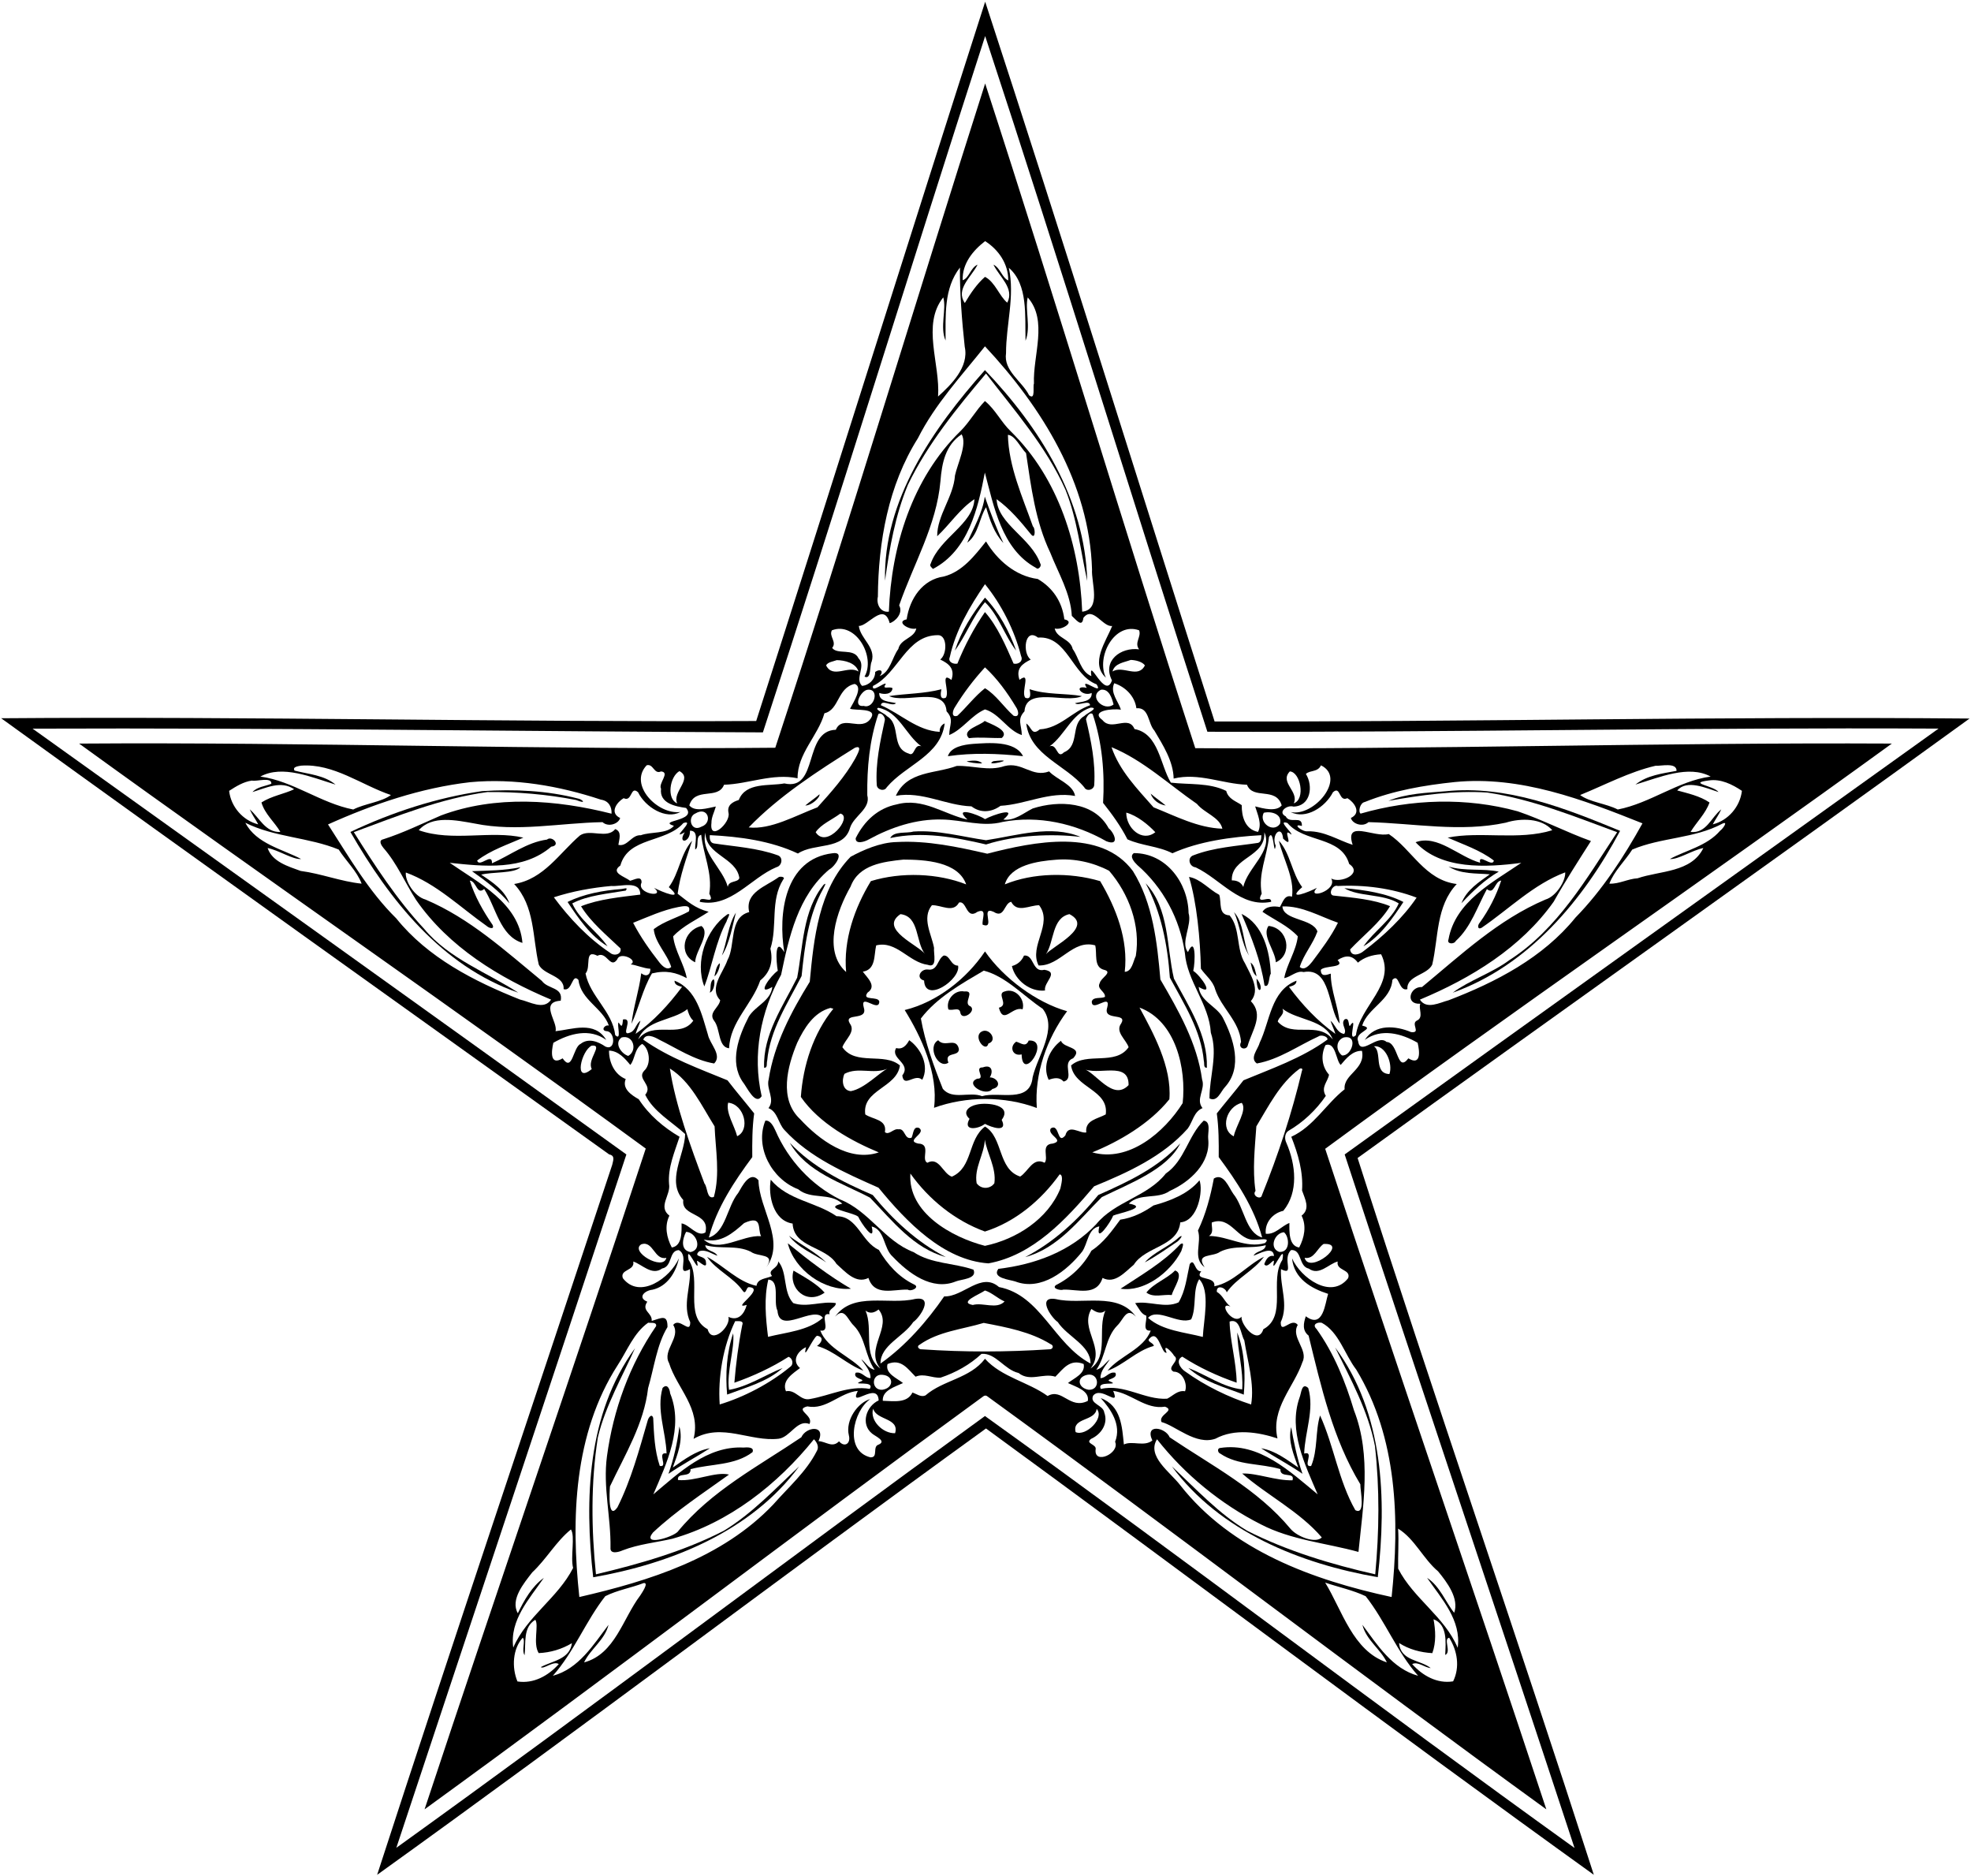 <?xml version="1.0" encoding="UTF-8"?>
<!DOCTYPE svg  PUBLIC '-//W3C//DTD SVG 1.1//EN'  'http://www.w3.org/Graphics/SVG/1.1/DTD/svg11.dtd'>
<svg width="1327pt" height="1263pt" version="1.1" viewBox="0 0 1327 1263" xmlns="http://www.w3.org/2000/svg">
<path d="m663.28 1.15c52.72 161.15 102.94 322.95 154.46 484.48 169.23 0.39 339.95-3.5 508.29-1.97-136.95 99.22-274.97 196.78-412.01 295.82 51.6 161.19 107.09 321.31 159.04 482.49-137.42-98.78-272.58-200.62-409.23-300.44-137.09 99.13-272.32 201.7-409.92 300.45 51.88-159.63 105.54-318.59 158.27-477.91 0.45-2.53 2.33-6.17-2.05-7.01-136.53-97.84-273.23-195.19-409.34-293.59 169.09-1.33 339.62 2.69 508.33 1.86 51.72-161.3 102.42-322.86 154.16-484.18m-0.01 23.12c-50.47 156.08-98.63 312.83-149.64 468.71-163.78-0.64-328.43-3.16-491.68-2.51 133.26 95.5 266.74 190.75 399.77 286.62-51.38 155.63-103.33 311.11-154.89 466.71 132.99-95.61 263.7-194.45 396.31-290.64 133.05 95.45 263.78 195.1 396.93 290.74-51.23-155.73-103.66-311.07-154.75-466.82 133.07-95.83 266.54-191.08 399.83-286.64-163.96-0.87-328.34 2.61-492.26 2.12-50.42-155.92-98.39-312.63-149.62-468.29z"/>
<path d="m663.27 56.19c48.36 148.51 93.15 298.54 141.46 447.43 155.99 0.93 314.66-3.91 468.99-3.11-126.57 91.83-255.5 180.21-381.52 272.77 48.8 148.47 99.89 296.44 148.89 444.63-126.33-91.55-250.36-186.55-376.65-278.23-0.85-0.47-1.7-0.36-2.55 0.32-125.99 91.78-250.01 186.49-376.04 277.9 49.08-148.28 100.16-296.21 148.91-444.78-126.22-92.33-254.89-180.89-381.48-272.6 154.15-1.11 313.64 4.33 468.69 2.8 48.85-148.54 93.84-298.43 141.3-447.13m-0.03 106.12c-8.25 6.38-15.52 15.23-15.11 26.32 4.35-1.38 5.26-8.42 10.03-10.5-4.06 8.24-15.09 16.51-8.57 25.83 3.78-6.42 7.94-12.64 13.57-17.61 6.79 3.43 9.82 13.29 15.01 17.39 4.99-9.74-5.36-17.37-9.31-25.61 4.68 2.26 5.66 8.71 9.95 10.66 0.14-11.08-6.49-20.71-15.57-26.48m-16.94 17.77c-10.98 14.09-9.61 32.38-9.69 49.13-3.98-8.86 0.78-21.39-1.55-29.04-14.72 18.47-1.9 44.97-3.51 66.74 8.59-7.75 21-19.72 17.97-33.46-1.93-17.41-3.45-38.08-3.22-53.37m32.91 0.2c4.16 19.15-1.9 38.25-1.89 57.45-1.78 11.91 10.66 18.72 15.54 28.34 4.5 3.67 2.35-6.15 3.26-7.85-0.8-18.91 9.6-42.41-4.19-58.01-1.98 7.86 2.23 20.15-1.48 29.15-0.45-16.46 1.81-37.91-11.24-49.08m-16.07 52.84c-15.88 19.97-33.57 38.88-45.15 61.87-19.95 31.63-26.67 69.78-26.95 106.64-1.18 5.06 1.74 10.83 7.39 10.1 1.63-44.05 15.78-89.86 47.99-121.31 6.31-6.21 10.52-14.15 16.7-20.47 7.02 5.68 10.93 14.25 17.46 20.47 32.15 31.5 46.37 77.27 48.02 121.33 13.06-1.48 6.03-19.46 6.62-28.48-1.74-57.79-33.72-109.1-72.08-150.15m-15.7 59.23c-10.93 7.22-13.31 19.35-14.27 31.5-2.62 29.82-18.18 55.84-27.8 83.64 3.02 5.39-2.96 11.12-6.38 11.97-3.9-14.63-14.53 2.12-20.78 1.87 1.05 8.68 11.7 14.37 8.63 24.05-1.44 2.46-0.05 12.44-4.79 10.05 7.67-13.18-5.86-37.34-21.97-31.15-2.21 4.04 3.58 7.77 0.19 11.84 3.43 4.82 14.44-0.08 17.74 7 5.33 5.46-2.79 13.51 2.37 18.56 4.74-0.39 8.93-4.39 8.85-9.38 3.21-2.37 6.2-0.74 2.99 2.81 7.26-2.89 8.32-12.42 12.59-18.25 1.44-6.92 10.74-7.17 12.1-13.82-4.65 1.44-14.24-4.55-6.49-6.14 2.02-13.99 10.76-26.86 25.01-28.83 12.64-3.31 20.87-14.19 28.41-23.61 7.6 12.63 19.8 23.31 34.84 25.27 9.71 5.66 16.41 14.93 17.9 27.17 7.75 1.59-1.85 7.58-6.49 6.14 1.36 6.65 10.65 6.9 12.1 13.82 4.26 5.83 5.33 15.36 12.59 18.25-2.15-13.9 9.36 16.45 13.85 2.86-6.76-13.14 5.99-22.5 18.28-20.88-3.44-4.48 1.66-8.43 0.01-12.81-16.58-5.94-29.17 17.99-22.36 31.91-10.77-9.82 0.02-24.31 4.23-34.85-6.31 1.03-13.08-13.87-19.4-5.39-0.82 6.83-4.84 1.24-7.78-1.38-0.8-15.14-9.06-28.73-14.53-42.6-9.99-20.93-12.89-44.32-16.28-66.96-3.73-3.72-7.39-11.94-12.22-12.3 0.49 21.34 9.79 41.74 16.85 61.68 1.58 0.85 1.91 9.12-1.23 5.39-6.96-8.6-14.2-17.3-23.25-23.76 0.88 16.9 23.28 25.95 29.46 43.41 1.07 1.5-1.34 4.45-2.82 2.87-23.34-12.6-28.53-41.88-34.53-64.2-4.59 24.12-11.14 52.44-34.92 64.86-0.93-0.99-2.54-2.03-1.54-3.53 6.13-17.48 28.6-26.48 29.45-43.41-9.94 6.57-16.59 17-25.08 24.95-0.07-14.2 10.99-26.47 11.98-40.92 1.73-8.07 8.34-20.94 4.49-27.7m15.71 100.89c-10.28 15.01-19.78 31.18-23.7 49.11-1.43 3.21 2.47 4.94 5.14 4.34 4.89-12.18 11.11-23.91 18.54-34.68 8.41 9.45 14.05 22.72 19.28 34.68 3.17 0.76 6.67-1.63 5.05-5.05-4.45-17.41-13.23-34.82-24.31-48.4m-31.62 34.31c-21.41-0.04-26.54 25.61-43.77 34.18-1.2 5.07 8.01-2.9 8.6-1.37-2.93 4.33 2.28 1.31 4.54 2.9-0.44 4.29-5.82 4.36-8.95 3.19-0.25 6.12 7.12 5.74 11.29 6.86-2.41 2.77-9.62-2.91-10.19 1.4 13.38 5.76 24.36 17.09 39.62 17.93-0.26-2.56 1.18-4.75 3.35-5.69-2.73 21.78-26.15 27.76-38.99 42.96-1.59 3.14-6.67 1.75-6.75-1.64-0.9-14.67 2.3-29.14 5.41-43.37 0.58-2.01-2.41-5.9-4.36-4.18-5.98 17.6-7.64 36.13-7.42 54.58 2.48 9.19-9.13 13.86-11.62 21.98-4.31 15.28-24.06 9.88-35.08 17.25-18.2-8.55-39.17-11.39-59.29-12.37-0.28 2.14 0.03 5.07 2.63 5.56 14.33 2.17 29.11 3 42.85 7.92 4.11 1.15 3.22 7.18-0.68 8.09-17.3 7.21-30.85 27.63-51.56 23.32-0.21-5.3 10.97 3.02 6.39-5.47 2.26-13.83-4-26.23-5.45-39.67-4.28 0.95-1.03 8.54-4.06 9.89-0.37-4.16 2.84-12.79-3.51-12.64 0.39 8.25-8.73 9.24-3.49 1.04-10.7 6.18 7.98-9.07-0.92-6.21-11.84 13.53-37.06 9.15-42.46 28.62-7.04 4.9 3.08 7.42 6.5 10.26 2.69-0.54 8-3.88 7.77 1.22-3.8 7.59 16.73 10.67 8.46 3.56 5.08 2.65 21.15 9.21 9.9-0.48 7.03-9.41 7.9-22.68 15.7-31.28-3.82 11.68-8.21 23.47-9.76 35.69 6.61 5.03 11.52 9.77 20.88 12.16-8.06 5.36-17.17 9.34-23.9 16.51 1.12 9.83 7.54 18.99 9.16 28.17-7.18-3.8-13.84-5.5-23.43-3.19-6.23 10.47-9 23.68-13.78 33.91 1.31-11.5 5.16-22.53 6.56-34.01 3.35 2.61 6.19 1.29 6.16-3.02-4.6-0.28-9.47-2.53-13.26-2.97 5.52-2.94-7.31-8.76-8.98-3.47-4.78 7.13-7.16-5.78-13.41-2.31-9.25-4.73-4.03 7.56-8.01 11.92 3.01 15.41 18.14 25.48 19.98 41.47 4.69 4.55 0.83-7.82 2.33-8.47 1.84 2.93 2.48 3.47 2.88-2.06 7.73-1.41-2.16 11.73 4.65 8.91 3.79-1.26 4.02-6 7.15-8.04-0.93 3-2.41 5.81-3.27 8.83 12.21-8.58 22.27-19.62 31.25-31.61-2.2-0.68-5.15-1.23-5.06-4.18 14.84 5.8 18.35 22.69 22.47 36.29 1.27 6.33 9.81 13.79 4.2 19.44-13.52-2.33-25.06-10.16-37.17-16.12-3.05-1.76-8.8-4.51-10.56 0.06 17.25 12.26 38.3 19.8 56.74 27.39 5.81 7.55 12.05 14.82 17.94 22.26-1.35 9.75-1.35 19.6-1.27 29.42-11.85 15.97-23.97 34.11-29.24 54.15 11.31-3.4 12.25-20.87 19.76-30.01 2.64-4.48 7.96-15.34 13.66-8.53 0.4 19.56 18.44 40.57 5.29 58.54 6.51-9.67-5.53-6.67-10.45-10.44-9.63-4.78-20.62-1.52-30.66-4.45 0.34 4.28 6.32 3.58 8.17 7.13-4.03-1.29-7.73-4.47-12.25-3.02-4.78 4.52 4.64 2.31 4.53 7.5 1.2 6.18-7.3-3.87-5.91-0.11 2.09 9.95-8.12-14.54-5.77-1.56 9.27 13.63-3.55 37.75 12.81 46.65 2.85 10.73 15.93-2.02 13.95-8.32 6.63 3.12 10.76-1.91 12.38-8.04-11.37 3.56 13.19-11.34 1.43-11.96-1.87 0-1.93 5.57-4.09 2.48-6.46-9.22-17.75-13.7-24.06-22.87 11.12 5.95 20.88 16.9 33.28 19.52 0.79-5.09 6.48-4.7 10.49-6.62-3.65-4.37 4.13-4.69 4.16-9.82 6.36 7.39 3 20.44 10.1 28.06 9.27 3.22 19.33-1.57 28.7 0.02-0.05 3.22-5.34 3.73-4.24 7.45-7.9-1.22 1.96 12.17-6.26 11.04 4.92 12.5 20.92 17.48 29.06 27.01-11.18-4.17-19.61-13.42-31.25-16.67 3.17-2.13 4.98-6.16-0.02-6.88-2.9 1.58-9.92 18.44-7.36 7.68-5.63 2.62-9.9 9.21-4.07 14.07-4.27 3.36-12.6 8.18-9.47 15.62 6.65-1.38 9.72 6.77 16.31 5.2 13.44-2.33 26.15-9.19 40.14-6.79 3.71-5.92-12.67-2.03-6.5-4.85 5.41-1.74-5.47-1.52-2.99-6.02 4.29-0.98 6.3 3.7 9.97 3.62 0.21-5.08-3.73-8.75-6.2-12.73 3.06 2.23 4.99 6.55 9 7.09-6.47-9.18-6.06-21.59-14.09-29.75-4.36-4.12-6.13-12.75-12.6-5.96 12.34-17.15 36.13-7.67 53.87-11.93 13.06-2.16 3.34 12.47-1.19 15.52-6.51 9.93-22.23 15.65-22.07 27.96 17.09-12.05 31.54-28.74 42.88-45.2 12.87 0.44 24.95-16.79 36.89-6.31 28.29 5.46 36.81 38.25 61.63 51.47 0.14-12.27-15.57-18-22.07-27.92-4.46-2.97-14.22-17.61-1.31-15.45 17.58 4.18 41.74-5.25 53.99 11.86-6.47-6.79-8.24 1.84-12.6 5.96-8.05 8.16-7.61 20.59-14.1 29.76 3.91-0.83 6.08-4.73 9.09-7.01-2.44 3.99-6.43 7.61-6.28 12.64 3.66 0.05 5.69-4.59 9.97-3.62 2.47 4.53-8.41 4.22-2.99 6.05 6.09 2.84-10.02-0.97-6.7 4.87 15.58-3.71 29.32 7.49 44.6 6.56 3.98-1.96 7-5.85 12.05-5.02 1.87-4.81-1.6-13.34-7.74-13.19-5.36-2.91 5.04-7.3 0.38-10.68-1.59-2.9-8.15-9.05-5.03-2.13-3.56 1.32-5.39-16.11-11.41-9.62-2.65 2.21 2.89 3.03 2.74 5.13-11.61 3.1-19.91 12.65-31.11 16.68 7.9-9.91 24.25-14.37 29.06-27.02-6.13 0.6-2.28-6.52-3.05-10.13-3.25-0.77-5.09-5.09-7.43-8.36 9.51-1.67 20.09 3.74 29.25-0.52 4.67-7.8 5.51-17.07 7.49-25.75 3.38-4.58 3.05 5.29 7.74 4.82-5.23 6.73 9.95 2.64 8.82 10.11 12.96-2.57 21.95-14.19 33.41-19.86-6.8 9.43-18.37 14.27-25.05 23.94-0.85-3.26-7.09-5.46-6.68-0.3 4.14 2.28 5.37 7.05 9.16 9.81-8.95-3.84 1.56 13.31 7.49 6.88-0.79 5.13 11.08 19.74 14.69 8.42 16.36-8.79 3.8-33.1 12.8-46.65 2.51-13.22-7.86 11.53-5.76 1.56 0.65-3.91-4.29 4.99-6.44 1.34 1.09-2.98 2.79-6.35 6.53-5.48-0.32-7.19-9.77-1.64-13.74-0.24 1.87-3.57 7.86-2.77 8.24-7.08-10.11 2.67-21.09-0.33-30.73 4.41-4.92 3.78-16.94 0.78-10.43 10.44-8.4-6.08-1.77-16.54-4.51-24.69 5.32-11.07 8.44-23.11 10.7-35.03 6.63-4.08 10.09 6.07 13.12 10.34 7.34 8.97 8.21 26.17 19.4 29.38-5.27-20.04-17.39-38.18-29.24-54.15 0.09-9.81 0.04-19.66-1.29-29.39 5.89-7.46 12.14-14.73 17.96-22.29 18.36-7.66 39.51-14.96 56.58-27.45 0.15-2.32-4.65-3.33-6.04-2.1-13.74 6.24-26.42 15.51-41.53 18.22-5.11-3.64 0.81-9.61 1.83-13.8 7.11-14.7 7.51-35.24 24.84-41.93 0.08 2.95-2.87 3.5-5.06 4.18 8.93 12.03 19.15 22.97 31.23 31.61-0.83-3.04-2.33-5.83-3.25-8.82 3.34 2.75 4.2 8.1 9.17 8.89 2.28-2.94-2.59-6.47 0.24-9.75 4.08-2.25 2.16 7.29 4.27 3.43 4.61-5.94-2.69 12.63 3.42 7.17 2.6-19.61 27.11-34.24 16.97-54.49-6.11 0.38-11.45 2.09-15.64 5.64-3.83-5.18-8.28-5.2-13.67-1.72 5.51 5.44-8.81 3.43-11.31 6.59 0.08 4.81 3.47 3.54 6.72 2.53-0.01 11.54 5.13 22.2 5.99 33.63-7.94-9.61-5.52-38.14-24.3-34.69-4.64-1.22-8.48 3.25-13.02 4.09 1.6-9.17 8.05-18.31 9.14-28.14-6.62-7.15-15.82-11.1-23.77-16.5 2.19-3.85 7.9-4.02 11.7-3.2 1.97-3.3 3.24-8.71 8.15-6.98 1.81-12.54-6.01-25.5-8.84-37.71 7.8 8.6 8.67 21.87 15.7 31.28-11.26 9.69 4.83 3.13 9.9 0.48-7.65 8.27 14.14 1.98 9.67-6.3 6.12 3.58 21.72-3.26 12.07-9.79-5.51-18.9-30.2-14.09-41.53-27.55-7.44-2.49 3.94 7.13 2.5 7.75-7.14-6.1 3.14 10.92-5.46 2.74-0.8-9.77-8.27-2.78-5 4.77-1.29 8.68-1.18-12.4-4.52-5.78-1.31 12.93-7.37 24.74-4.88 38.05-4.76 8.64 6.61 0.15 6.37 5.51-20.56 4.2-34.07-15.3-50.83-23.2-4.56-0.51-5.83-6.82-1.37-8.16 13.84-5.34 28.92-6.12 43.45-8.33 2.15-0.72 2.06-3.31 2.12-5.16-20.13 1.1-42.11 4.15-59.85 12.16-9.51-4.86-20.88-5.05-30.29-9.38-4.47-8.84-10.28-16.79-16.4-24.53 1.18-19.99-0.54-40.52-7-59.73-1.91-1.73-4.08 1.75-4.51 3.4 3.41 14.42 6.49 29.21 5.56 44.12-0.06 3.41-5.17 4.86-6.75 1.69-12.56-15.21-36.27-21.38-39.03-42.91 3.73 2.46 3.64 8.6 9.11 3.94 13.54-0.76 21.79-12.03 33.87-16.23-0.38-3.99-7.83 0.77-10.14-1.38 4.17-1.06 11.56-0.86 11.23-6.89-6.39 2.99-12.88-5.66-3.33-3.42-5.46-8.4 11.86 5.98 6.62-2.38-16.49-6.11-19.79-32.94-39.47-31.47-9.03-7.09-10.65 10.81-4.85 14.78-5.62 2.81-10.21 5.96-7.58 13.66 8.26-6.18 0.72 8.32 3.92 12.07 4.21 1.59 3.38-3.2 2.89-5.77 11.33 3.85 23.55 2.61 35.23 4.64-10.71 5.26-37.55-6.71-38.69 10.27-5.17 5.51-1.94 8.92-1.79 15.96-9.61-3.12-14.87-14.33-24.79-17.27-9.27 3.97-15.03 13.53-24.1 17.25 0.14-7.02 3.35-10.45-1.78-15.95-1.13-17.3-27.82-5.01-38.69-10.27 11.7-1.74 23.71-1.55 35.23-4.59-0.54 2.57-1.35 7.33 2.87 5.73 3.18-3.68-4.3-18.34 3.86-12 2.6-7.6-1.78-11-7.52-13.74 4.78-3.63 4.79-16.46-1.5-16.41m-68.16 16.82c-2.36 0.9-6.11 1.27-7.19 3.54 4.63 9.18 14.67-0.24 21.81 4.1-1.79-5.82-9.37-7.56-14.62-7.64m197.94-0.14c-4.49 1.68-10.92 2.29-12.3 7.78 7.13-4.34 17.18 5.08 21.81-4.1-1.75-2.51-6.3-3.58-9.51-3.68m-98.16 5c-7.57 8.23-14.39 17.21-20.22 26.77-1.59 2.23-2.74 7.25 1.66 5.82 6.35-5.97 11.67-13.11 18.57-18.54 7.49 4.49 12.63 12.7 19.25 18.53 4.39 1.43 3.26-3.58 1.65-5.8-5.8-9.71-12.82-19.36-20.91-26.78m-87.75 11.17c-11.69 2.54-10.31 17.47-20.35 19.74-4.31 15.31-18.25 27.11-18.07 43.76-16.74-3.54-33.06 3.86-49.51 4.35-4.1 10.46-19.52 1.2-23.39 13.89 3.73 4.65 12.26 1.86 17.86 0.75-0.98 3.69-3.04 7.21-2.96 11.13-1.55 12.98 13.01-0.13 11.52-6.78-1.18-5.15 2.61-7.44 6.89-8.73 4.76-12.14 20.39-9.23 30.68-11.15 23.39 5.35 12.5-35.46 34.66-36.12 4.5-10.54 17.34 1.91 23.67-7.84 4.5-7.18-11-4.87-14.11-6.35 2.27-4.12 9.05-14.83 3.11-16.65m174.77-0.47c-3.02 6.52 2.96 12.33 4.46 17.83-4.95-0.98-21.22 0.47-12.32 7.03 6.22 7.72 17.5-3.82 21.5 5.97 16.37 2.98 17.28 24.28 24.49 36.07 12.1 1.45 25.86-0.08 37.26 5.58 1.48 5.55 6.62 6.89 10.46 9.59-0.13 7.5 2.22 16.34 10.97 17.99 2.78-5.51-0.33-11.74-1.94-17.16 5.5 1.43 14.16 3.78 17.87-0.68-3.88-12.79-19.31-3.51-23.38-13.9-16.48-0.55-32.57-8.29-49.37-4.15-0.23-11.71-7.16-22.44-12.98-32.31-4.44-4.85-3.36-15.82-12.11-15.03-1.01-8.01-7.4-14.43-14.91-16.83m-165.94 4.36c-4.63 0.35-10.56 11.96-2.67 10.9 7.03 2.28 10.91-11.69 2.67-10.9m157.02 0.01c-8.78 4.29 1.88 15.08 8.46 9.92-1.06-4.22-2.94-10.65-8.46-9.92m-149.92 12.16c-3.19 1.04 4.69 3.82 5.68 5.56 9.94 5.73 2.43 21.4 14.82 25.25 4.2 2.43 3.43-6.95 8.48-4.88-10.59-7.65-15.11-23.44-28.98-25.93m142.93-0.12c-12.97 4.26-17.18 18.47-27.58 26.04 5.27-2.02 4.74 9.08 9.66 4.03 10.82-4.48 4.11-18.94 13.65-24.39 1.46-1.75 10.52-5.69 4.27-5.68m-158.66 27c-25.14 15.69-51.28 32.68-71.53 53.64 14.87 1.67 31.58-8 46.3-13.54 9.23-10.2 18.58-20.7 25.38-32.74 1.2-2.5 5.53-9.52-0.15-7.36m172.75-0.38c5.27 15.76 17.44 28.18 28.28 40.48 14.98 5.96 29.86 13.86 46.35 14.4-1.8-7.83-12.24-10.57-17.12-16.69-18.85-13.01-36.38-29.54-57.51-38.19m-545.63 12.43c-1.74 0.35-6.13 0.72-4.38 3.35 9.3 2.41 19.91 2.98 27.58 9.42-16.11-4.93-35.78-13.52-50.62-5.42 21.97 2.98 40.63 17.92 62.52 22.18 7.8-4.01 18.83-4.91 25.37-9.75-20.03-6.76-38.55-21.36-60.47-19.78m232.66-0.24c-12.49 13.12 7.56 33.48 22.67 31.43-9.73 5.41-23.64-3.31-28.46-13.25-5.24-4.82-3.87 6.84-9.72 3.96-4.32 2.48-9.95 9.74-2.36 13.34-1.02 3.96-7.99 6.37-11.86 2.8-28.67 0.51-57.48 6.77-86.03 0.93-12.41-2.2-28.68-5.78-37.69 4.49 22.48 8.02 48.62-0.11 70.41 5.01-10.57 4.67-21.82 8.33-31.11 15.41 1.48 5.06 10.3-5.85 9.99 1.86 12.31-5.4 23.42-14.14 37.06-15.97 3.38-2.94 9.66 3.98 2.86 4.76-18.87 16.26-45.45 13.31-68.36 10.88 19.33 13.46 46.66 27.09 48.96 53.91-15.07-4.54-17.85-24.01-25.76-36.31-5.01 4.43-5.14-5.23-9.68-5.64 3.38 10.72 8.98 20.58 15.31 29.8 1.54 3.36-2.43 2.21-3.9 0.79-17.7-12.44-33.93-28.55-54.49-36.03-0.6 5.63 5.61 16.13 13.26 18.21 29.85 12.64 53.64 34.5 78.33 54.76 4.11 5.72 14.43 4.04 12.7 13.33-14.56 0.9-1.73 14.32-3.5 20.53 11.23-1.17 26.28-7.25 34.14 5.88-11.06-8.06-24.69-4.4-35.59 1.92-1.44 5.88-2.36 15.69 6.23 10.47 6.69 9.75 6.93-7.39 12.03-9.68 5.29-4.24 11.88-1.64 16.82 1.79 7.09 3.09 6.53-10.45 0.57-10.4-3.87-0.53-1.09-4.57 1.7-3.77-4.06-11.81-18.86-17.2-20.45-30.7-4.42-5.09-4.07 8.14-10.02 6.17 0.78-9.06-13.37-9.41-16.7-16.48-4.33-18.37-2.48-39.25-16.58-54.29 19.97-3.21 30.53-20.89 44.35-32.73 6.81-4.56 18.13 2.66 23.71-4.23 4.68 1.71 2.59 7 2.1 10.61 6.08 1.48 8.94-6.91 15.08-6.46 7.03-2.58 17.43-0.65 22.32-6.33-11.68-3.76 15.89-3.02 8.18-12.05-7.25-1.03-18.05-3.09-16.85-12.93-2.06-3.53 6.39-11.06 0-11.65-4.77 2.21-5.12-5.42-9.67-4.14m454 0.04c-2.33 4.77-7.16 3.08-10.18 5.76 5.04 8.12 3.34 21.71-8.38 22.02-4.21-1.39-10.91 3.74-5.2 6.56 2.67 5.48 11.26-1.09 10.89 6.49-7.17-2.06 0.33 4.22 4 3.56 11.23-0.22 20.68 6.13 30.18 9.12-5.66-17.35 14.27-4.66 24.31-7.26 15.54 10.34 24.27 30.97 45.77 33.64-14.09 15-12.2 35.9-16.51 54.27-3.34 7.07-17.48 7.42-16.7 16.48-6.05 1.94-5.47-11.26-10.12-6.21-0.94 13.77-16.52 18.76-20.35 30.74 9.67 2.37-5.54 4.13-2.7 10.54 1.48 10.57 13.05-5.09 19.13 0.49 8.15 0.3 6.92 21.25 14.69 11.03 8.58 5.22 7.66-4.59 6.23-10.47-10.91-6.32-24.53-9.97-35.59-1.92 7.03-10.97 20.88-9.59 31.19-5.27 7.03 0.79-0.52-5.7 3.97-7.79 4.72-2.14 0.74-8.28 2.25-11.31-10.52 0.65-7.15-11.72 1.12-11.23 26.24-21.67 51.36-45.41 83.14-58.9 7.27-2.14 13.67-12.66 13.27-18.3-21.31 7.98-37.82 24.73-56.38 37.38-2.82 1.32-2.63-1.81-1.28-3.34 6.29-8.68 11.21-18.35 14.58-28.52-4.53 0.38-4.52 9.9-9.63 5.75-6.48 11.91-10.68 25.54-20.96 34.92-1.12 2.38-6.28 2.21-4.89-1.12 4.6-25.49 29.87-38.4 49-51.47-23.7 3.12-53.93 4.76-71.17-13.88 14.89-5.4 28.91 9.78 43.48 13.8-1.6-6.94 8.37 3.56 9.22-1.47-9.28-7.1-20.54-10.74-31.09-15.42 21.86-4.46 47.81 2.05 70.42-5-7.12-8.16-21.02-8.31-31.3-5.08-30.62 6.61-61.65 0.41-92.44-0.36-3.87 3.59-10.84 1.17-11.86-2.79 7.59-3.6 1.96-10.86-2.36-13.34-5.85 2.88-4.49-8.78-9.72-3.96-5.13 9.97-18.16 18.51-28.51 13.29 15.62 3.54 37.84-22.84 20.48-31.43m225.19 0.3c-17.66 4.11-33.96 12.87-50.74 19.69 6.5 4.83 17.56 5.73 25.35 9.74 21.91-4.22 40.55-19.21 62.52-22.18-14.84-8.04-34.5 0.59-50.62 5.4 7.79-6.26 18.15-7.46 27.68-9.24 0.15-5.92-10.76-3.12-14.19-3.41m-657.14 3.59c-6.61 3.75-8.75 18.76-1.49 21.71-3.63-7.73 10.92-16.59 1.49-21.71m410.97 0.21c-7.17 7.39 6.4 13.46 2.63 21.49 8.16-2.8 4.42-21.15-2.63-21.49m-698.8 6.17c-5.63 0.76-10.65 3.88-15.33 6.91 1.14 10.58 9.22 20 19.59 22.55-1.8-3.44-4.19-6.55-5.73-10.12 6.58 5.68 10.53 15.69 20.64 15.24-3.72-6.48-10.54-12.1-12.74-19.86 6.74-4.36 15.51-5.77 22.01-8.89-8.81-6.12-18.99-0.82-28.05 1.88 3.25-3.57 8.43-3.84 12.69-5.56 0.41-4.88-10.16-1.34-13.08-2.15m980.9-0.09c-14.77 1.86 3.25 3.4 6.5 7.8-8.57-2.72-21.2-8.59-27.81-1.09 6.78 1.88 15.25 3.68 21.76 8.12-2.61 7.47-8.88 13.35-12.76 19.84 10.74 1.1 13.77-9.77 20.68-15.23-1.56 3.56-3.93 6.67-5.73 10.11 10.42-2.57 18.4-11.95 19.63-22.56-6.48-4.35-14.24-8.22-22.27-6.99m-833.92 1.16c-33.28 3.81-65.44 14.83-95.74 28.44 14.16 21.89 27.21 44.84 45.95 63.24 21.24 26.41 52.37 42.32 83.3 54.63 6.48 1.37 15.97 7.45 20.94 0.06-34.95-14.65-68.91-35.44-90.87-67.07-7.46-11.6-12.82-24.58-21.99-35.03-1.39-1.68-3.59-5.1-0.19-5.81 13.41-4.29 26.05-10.48 38.94-16.07 36.69-13.74 77.52-10.63 114.82-1.18 0.26-4.78-2.03-8.72-7.17-9.45-28.21-9.33-58.21-14.52-87.99-11.76m662.95-0.1c-20.6 2.15-41.39 5.69-60.65 13.44-3.41 0.61-4.53 6.72-2.82 7.82 34.19-9.87 71.35-11.06 105.79-1.54 16.8 5.71 32.59 13.98 49.28 19.99-8.49 13.34-17.26 26.94-25.11 40.87-22.02 30.99-55.5 51.46-90.05 65.89 4.52 6.94 13.31 1.97 19.39 0.41 31.79-12.2 63.55-28.68 85.33-55.62 18.2-18.6 32.65-41 45.13-63.45-40.14-16.04-82.21-32.13-126.29-27.81m-511.3 21.14c-5.62 2.25-3.17 12.92 4.07 8.89 7.71-2.57 4.43-14.04-4.07-8.89m97.54 0.08c-5.36 4.04-13.14 7.26-16.61 12.55 7.39 11.69 25.41-10.55 16.61-12.55m192.5-0.63c-0.07 10.48 10.7 20.21 19.57 13.18-4.73-5.04-12.24-11.23-19.57-13.18m92.58 0.1c-3.51 6.61 6.27 13.96 10.92 7.45 1.73-6.6-5.87-8.69-10.92-7.45m-685.66 6.73c7.32 14.22 25.36 17.88 37.58 24.41-5.74 0.42-15.1-5.97-22.58-7.4 3.09 9.28 13.89 12.37 22.22 15.41 13.9 1.82 27.18 7.14 41.06 8.57-3.06-8.33-10.58-15.33-15.42-22.96-20.34-8.35-43.06-8.17-62.86-18.03m994.38 0.61c-18.89 10.11-41.1 9.14-60.63 17.42-4.83 7.64-12.35 14.63-15.41 22.96 6.58 0.29 12.46-3.24 18.99-3.62 15.08-5.19 36.2-3.79 44.29-20.36-7.48 1.43-16.85 7.82-22.58 7.4 10.6-5.8 25.11-8.79 33.88-19.08 1.68-1.08 5.8-6.78 1.46-4.72m-684.6 6.01c-3.6 13.16 11.63 23.92 15.02 36.54 0.68-4.52 6.79-2.72 7.8-5.95-2.04-14-22.97-15.47-22.82-30.59m376.25-0.22c1.07 16.83-22.45 16.73-21.88 32.39 3.51-0.08 6.31 1.36 7.74 4.42 2.75-12.96 20.12-24.28 14.14-36.81m-439.64 36.14c-13.1 1.19-26.17 3.54-38.69 7.62 10.47 14.15 23.09 27.52 37.85 37.35 2.68 2.43 7.89 1.13 7.03-2.92-9.27-8.85-20.03-17.67-26.57-28.39 11.92-4.83 26.66-6.2 39.88-7.86 0.11-9.95-13.44-5.2-19.5-5.8m489.15 0.01c-3.87-1.31-7.03 6.42-2.43 6.5 12.46 1.34 26.6 2.51 37.56 7.08-6.68 11.13-17.98 19.69-26.87 29.13 0.66 5.18 6.35 3.5 9.14 1.07 13.28-9.98 26.72-22.69 35.61-35.95-16.62-6.34-35.22-8.75-53.01-7.83m-444.02 14.15c-10.57 2.07-20.48 6.65-30.44 10.63 4.92 9.51 11.17 18.34 17.77 26.77 1.75 2.18 5.09 5.62 7.87 2.95-2.71-8.91-10.85-16.1-11.77-25.46 7.07-5.37 15.93-7.69 23.66-11.92 1.71-4.91-4.15-3.47-7.09-2.97m406.69-0.4c0.65 9.63 20.18 7.82 23.58 16.82-2.93 8.39-9.24 15.4-11.9 23.92 3.08 2.8 6.48-1.16 8.34-3.49 6.27-8.39 12.74-16.89 17.37-26.28-12.21-4.23-24.12-11.44-37.39-10.97m-400.6 69.16c-10.08 7.96-28 6.9-33.1 20.4 9.73-13.29 28.15 0.02 37.08-12.68-2.45-1.98-3.74-6.44-3.98-7.72m400.63-0.31c1.86 3.88-2.74 5.58-3.14 8.73 10.09 11.31 27.08-0.78 37.02 11.98-5.32-13.68-23.56-12.61-33.88-20.71m-444.92 19.36c-5.37 3.83-0.11 11.05 4.46 12.42 6.45-3.62 3.46-14.53-4.46-12.42m486.1 0.02c-5.39 2.16-5.29 8.71-1.12 12.05 6.42 0.91 11.56-14.24 1.12-12.05m-472.24 4.32c-5.31 3.13-4.85 10.59-8.03 14.14-3.68-4.49-8.03-9.47-14.31-9.64-0.03 7.87 3.65 16.09 11.25 19.15-2.65 6.46 3.79 10.78 8.78 13.6 6.84 10.55 16.67 18.93 27.47 25.25-3.35 10.32-7.96 20.7-7.08 31.79 1.32 7.48-7.73 15.19 0.23 21.31-3.46 7-1.85 14.75 1.62 21.43 7.07-1.07 6.63-10.74 6.57-16.22 5.27 0.74 10.67 9.51 16.07 6.09 3.25-13.72-16.47-10.33-14.9-21.8-11.61-12.98 0.89-30.12 1.26-44.44-8.9-8.18-21.5-15.16-26.88-26.43 5.55-6.5-5.89-10.51-0.78-16.1 5.13-4.59 3.59-15.07-1.27-18.13m460.05 0.78c-3.3 6.75-2.57 14.38 2.36 19.94-0.82 4.81-5.75 8.41-2.15 14.25-6.44 9.46-15.27 17.85-25.28 23.6-2.48 1.67-2.56 5.41-1.34 7.89 6.54 14.93 8.27 33.45-2 45.88-7.15 1.58-12.62 8-11.81 15.45 6.43 0.65 10.51-5.18 15.91-7.26-0.04 5.46-0.57 15.45 6.59 16.5 3.46-6.69 5.08-14.43 1.62-21.43 6.11-4.7 2.2-11.33 0.3-16.96 0.89-12.49-2.7-24.62-7.23-36.13 15.2-7.02 23.44-22.2 35.9-31.97-1.05-10.15 14.26-13.33 11.68-25.88-6.29-0.22-10.63 5.11-14.31 9.48-3.21-2.73-3.31-15.75-10.24-13.36m-494.02 0.38c-6.99 3.16-12.46 26.2 0.02 15.74-3.46-6.39 8.16-16.62-0.02-15.74m526.51 0.42c5.91 3.35-0.39 18.36 10.54 18.71 2.45-6.91-2.54-19.64-10.54-18.71m-473.9 14.99c3.82 24.84 13.95 52.51 23.28 77.38 2.22 2.48 1.44 10.86 6.33 9.07 4.3-15.44 1.13-31.81 0.5-47.52-8.64-13.74-16.11-30.2-30.11-38.93m423.64 0.39c-12.97 9.68-20.56 24.93-28.79 38.54-0.99 14.42-2.71 29.04-0.56 43.43-2.76 3.42 3.76 6.26 4.27 3 10.98-27.24 20.24-55.22 26.98-83.82 0.96-1.67-0.81-2.05-1.9-1.15m-384.41 22.6c-1.69 6.82 4.28 15.49 6.06 22.57 9.06-4.15 4.87-21.54-6.06-22.57m345.81 0.12c-10.4 2.51-14.89 17.82-5.39 22.52 1.3-7.08 9.24-17.67 5.39-22.52m-335.03 80.91c-7.64 6.82-15.93 13.94-27.21 11.06 10.07 9.53 25.96-3.19 38.61-2.24-2.57-4.81 1.3-14.61-11.4-8.82m314.82-0.37c-0.24 3.26 1.58 6.77-1.88 9.06 12.79-0.03 24.91 8.62 37.71 4.77 4.12-3.96-3.42-2.1-6.24-2.29-12.31 1.35-16.33-16.59-29.59-11.54m-353.91 6.28c-2.42 4.61-4.07 12.45 3.02 13.61 8.24-1.67 4.04-13.35-3.02-13.61m402.47 0.25c-6.44 0.59-10.17 10.87-3.08 13.26 7.68 0.42 6.76-10.58 3.08-13.26m-432.5 8.07c-8.43 4.77 14.65 18.34 16.75 9.17-8.07 1.86-8.81-11.68-16.75-9.17m459.24-0.17c-4.45 2.96-6.32 10.44-12.79 9.34 3.09 11.41 30.34-10.27 12.79-9.34m-434.17 4.14c-6.82 0.38-4.11 11.11-11.21 12.38-6.86 5.12-13.6-2.91-19.4-4.68 1.25 6.32-9.19 5.08-7.02 11.19 11.37 14.67 31.98-0.24 37.75-13.36-1.92 9.43-7.91 18.99-17.88 21.14-5.11 0.51-10.25 5.21-3.4 8.06-4.3 6.26 3.53 7.38 2.95 12.94 6.78-2.05 10.72-4.61 10.64 4.13-7.18 11.71-9.05 27.52-13.06 41.12-2.71 23.91-15.58 44.82-25.66 66.11-0.36 4.2-1.42 23.12 5.01 14.13 9.24-18.49 14.65-38.61 20.37-58.4 0.43-1.92 2.77-5.18 3.72-1.74 0.52 10.81 0.91 21.88 4.43 32.25 6.05 1.29-2.43-9.67 4.57-8.41-0.48-14.69-6.93-29.26-2.69-44.07 3.15-3.26 4.83 0.7 5.1 3.65 9.3 22.81-2.34 47.07-11.33 67.97 17.3-14.57 36.36-32.76 60.69-31.51 2.26-0.17 7.53-0.57 6.09 3.11-11.95 9.08-27.89 7.74-41.71 11.42 0.33 6.35-9.28 1.56-8.47 7.31 11.4 1.17 25.22-5.91 34.36-3.65-17.42 12.55-35.49 24.27-51.24 39.05-7.49 9.34 12.49 3.42 16.58-0.44 22.62-27.71 54.29-44.08 83.34-63.71 3.23-7.26 16.73-8.64 11.57 2.59 5.17 0.26 9.26 4.77 13.82 0.12 3.87 4.47 8.04 1.34 6.63-4.01-2.51-10.27 6.11-22.15 14.43-24.43-11.53 7.88-17.76 34.91 0.08 39.22 5.53 0.27 1.13-7.27 5.46-8.54 5.65-2.41-2.13-5.57-4.37-7.47-7.87-6.34-3.93-18.49 4.46-22.3-0.62-13.57-20.3 6.53-14.06-6.4-12.07 1.07-21.16 13.02-34 10.42-8.92 2.26 4.55 6 1.46 11.85-8.24-3.34-12.9 8.9-20.72 9.92-19.13 2.25-38.02-10.98-57.29 0.08 5.17-20.52-11.23-34.03-16.53-51.05-4.75-8.41 8.19-17.27 2.82-25.61 4.21-5.58 11.62 6.86 11.45-1.91-5.41-11.61 0.51-23.69-0.16-35.65-9.93 5.42 0.16-8.69-7.58-12.82m412.33-0.06c-6.41 5.7 2.79 17.81-6.85 12.88-0.67 11.96 5.25 24.04-0.16 35.66-0.18 8.77 7.24-3.69 11.44 1.9-4.87 8.28 7.3 16.77 3.19 24.94-5.74 16.92-21.46 31.16-16.83 51.44-12.98-4.28-28.83-6.81-41.75 0.18-13.2 4.66-27.01-8.83-36.33-11.21-2.34-5.06 9.57-7.61 2.36-10.34-13.19 2.09-22.65-9.06-34.89-10.62 4.91 11.92-8.09-3.7-13.52 3.23-2.52 5.58 6.86 6.19 7.51 11.32 2.84 7.58-2.18 14.72-8.9 17.75-4.31 3.29 4.03 3.49 3.07 7.18-1.09 10.55 16.52 2.41 13.13-5.23 4.57-11.61-3.29-22.34-9.68-29.42 13.8 5.1 14.38 19.49 15.58 31.23 5.69-2.77 13.55 1.77 19.18-2.69-5.4-11.59 8.93-8.79 11.65-2.15 28.25 19.04 59.19 34.89 81.36 61.61 4.48 5.33 16.91 10.09 21.07 5.8-14.95-17.49-36.95-28.45-53.63-43.04 10.2-0.31 22.48 4.88 33.91 4.58 1.9-6.1-8.55-0.99-8.16-7.5-13.4-4.03-28.51-2.29-40.51-10.49-1.71-0.58-2.18-3.63 0.01-3.78 26.14-4.02 47.03 15.92 65.6 31.23-8.55-20.06-19.93-42.95-12.24-65.05 1.24-2.82 1.37-10.61 5.87-6.55 4.33 14.53-2.25 29.52-2.71 44.14 7.32-2.02-1.57 9.52 4.68 8.37 4.59-10.75 2.73-23.71 6.02-34.01 9.33 20.41 12.42 43.95 23.73 63.74 7.1 3.78 3.24-13.34 3.38-17.41-18.58-30.69-26.39-65.66-34.83-100.07-4.38-3.45-3.48-8.27-1.89-13.03 11.84 8.87 12.99-8.99 15.03-15.08-11.44-3.66-22.99-10.26-24.28-23.92 5.77 13.12 26.38 28.03 37.75 13.36 2.18-6.12-8.31-4.87-7.03-11.21-6.09 1.55-12.47 9.83-19.44 4.78-7.03-1.52-4.39-12.88-11.89-12.52m-352.03 19.9c-2.98 12.55-1.72 25.92-0.16 38.54 12.18-3.07 27.21-4.11 36.94-12.8-6.42-8.57-29.33 11.79-30.59-4.79-3.06-6.05 2.05-20.34-6.19-20.95m290.11-0.27c-4.61 7.57-1.54 18.58-5.37 27.02-8.45 3.86-22.68-8.05-29.07-1 9.75 8.68 24.71 9.67 36.89 12.84 0.49-11.13 5.23-30.98-2.45-38.86m-144.21 7.6c-3.74 2.7-17.99 7.97-8.21 9.76 6.78-1.92 16.06 3.25 21.4-2.37-4.61-1.96-8.47-5.9-13.19-7.39m-71.66 12.79c-2.73 2.2-5.78 3.09-8.77 0.78 5.42 12.24-2.25 30.29 10.03 38.95-11.01-13.15 8.51-28.2-1.26-39.73m143.29-0.35c-8.16 13.8 10.15 26.48-0.6 40.09 12.57-8.34 4.49-26.93 10.05-38.96-3.25 2.68-6.45 0.93-9.45-1.13m-239.83 8.23c-8.17 16.88-11.68 37.88-10.4 56.04 16.38-4.96 33.7-14.01 47.43-25.29 2.58-1.75 1.67-5.74-1.06-6.79-11.4 7.29-23.77 12.98-36.5 17.46 1.08-13.02 2.76-25.99 5.3-38.8 1.29-3.29-2.72-2.57-4.77-2.62m332.89 0.24c0.16 12.29 4.61 27.55 4.75 41.15-12.8-4.41-25.24-10.14-36.61-17.53-4.76 2.39-1.4 7.86 1.99 10.01 13.33 9.62 29.27 17.37 44.37 22.2 2.35-13.82-2.39-29.05-4.61-43.21-2.55-4.2-2.68-15.08-9.89-12.62m-391.46 0.78c-9.72 6.88-14.15 18.85-20.5 28.55-29.61 46.1-31.52 103.27-25.84 156.1 47.15-10.85 96.24-26.14 130.6-62.33 10.15-11.56 22.18-21.93 29.23-35.82 1.79-2.76 0.19-5.97-1.87-8.03-24.54 30.42-57.16 56.17-95.34 66.96-11.16 2.55-22.69 3.64-33.44 7.8-2.35 1.08-8.63 3-8.19-1.79 0.32-20.59-5.18-40.94-2.38-61.55 4.2-31.1 15.26-61.65 33.09-87.6 0.48-2.91-3.42-1.97-5.36-2.29m225.92 0.14c-14.55 4.38-30.54 5.7-43.23 14.73-2.24 1.04-0.33 3.27 1.52 3.04 28.52 1.98 57.26 1.89 85.78 0 2.51 0.22 3.47-2.59 0.93-3.49-13.46-8.33-29.73-11.36-45-14.28m227.54-0.1c-3.08-0.59-6.58 1.24-3.5 4.15 11.8 16.46 19.47 35.49 25.24 54.79 11.92 30.45 6.13 64.43 3.02 95.31-21.6-5.98-45.31-7.94-65.72-18.56-27.05-13.67-51.24-33.55-69.91-57.26-7.12 11.34 8.89 22.15 15.48 30.71 34.52 44.13 89.58 64.07 142.47 75.47 5.46-51.77 3.95-107.25-23.83-153.11-7.76-10.07-11.62-25.31-23.25-31.5m-229.01 20.92c-7.81 7.31-17.42 12.63-27.55 16.02-5.88 0.4-11.06-3.1-16.86-0.64-5.21-5.11-9.68-12.43-18.88-8.51-1.8 6.42 6.35 9.46 10.42 12.79-5.25 2.53-14.1 4.84-13.61 11.95 6.92 0.12 16.35 1.94 19.96-5.56 2.81 0.91 5.68 3.32 8.75 1.95 11.9-10.38 29.93-11.32 40.09-24.68 11.27 12.47 29.08 15.55 42.17 25.07 9.79-5.66 14.92 9.3 27.07 3.29 1.21-6.98-8.25-9.54-13.39-12.02 4.17-3.35 11.96-6.29 10.59-12.82-9.3-3.72-13.83 3.3-19.05 8.55-8.29-2.69-17.01 3.69-24.78-2.5-9.59-2.2-15.29-13.58-24.93-12.89m-66.78 14.1c-7.59-0.72-7.57 10.51-0.09 10.09 7.83-1.02 8.2-9.46 0.09-10.09m138.13-0.03c-7.86 1.56-6.37 9.02 0.82 10.12 8 0.31 7.03-11.49-0.82-10.12m-144.33 22.83c-2.45 8.03 6.63 16.85 14.78 16.52 3.08-10.38-12.61-8.59-14.78-16.52m150.5 0.15c-1.17 8.61-16.7 5.63-14.16 15.63 6.73 3.15 19.78-9.39 14.16-15.63m-353.98 81.17c-10.01 8.11-16.54 20.01-26.02 28.87-5.68 7.31-14.94 18.38-9.72 27.52 4.31-8.87 9.39-17.95 17.51-23.81-9.66 14.07-23.14 28.4-20.59 46.93 9.1-21.03 30.1-33.46 40.3-53.62-1.92-7.23 1.53-21.55-1.48-25.89m556.92-0.56c0.57 8.98-0.18 17.93 0.04 26.92 10.23 20.07 31.19 32.26 40.08 53.29 2.58-18.54-10.88-33.05-20.6-47.07 8.57 5.42 12.78 16.91 18.24 23.49 3.42-9.55-4.78-20.51-10.81-27.85-10.07-8.45-15.74-21.92-26.95-28.78m-507.93 36.63c-8.51 3.26-17.67 4.72-25.85 8.83-13.26 16.91-21.09 37.67-35.32 53.59 17.5-4.71 27.31-20.92 37.51-34.32-2.5 10.22-12.26 16.36-16.46 25.31 20.9-5.63 26.07-29.61 37.78-45.01 0.81-1.32 6.18-8.87 2.34-8.4m458.82-0.31c11.39 18.49 18.63 46.08 41.54 53.72-4.2-8.95-13.95-15.09-16.46-25.31 10.04 13.5 20.08 29.54 37.51 34.32-14.21-15.93-22.04-36.69-35.31-53.57-8.65-4.12-18.23-6.07-27.28-9.16m-531.77 25.03c-8.47 5.02-6.25 15.73-7.23 23.83-2.2-3.44 0.82-9.6-1.23-11.77-6.78 7.43-7.52 19.97-3.57 29.45 10.83 1.69 20.82-3.82 27.82-11.7-3.54-2.43-10.36 3.81-12.07 2.02 7.64-4.18 19.49-5.11 20.92-16.1-6.81 4.07-14.44 6.35-22.38 6.69-4.04-6.57 0.28-18.72-2.26-22.42m604.73-0.36c1.39 7.47 1.84 15.59-0.81 22.81-7.92-0.46-15.68-2.5-22.38-6.81 0.95 12.19 14.36 11.23 21.3 16.86-4.25-0.31-8.56-4.66-12.49-2.69 6.92 7.78 16.86 13.39 27.57 11.63 4.71-9.48 2.85-20.66-2.62-29.35-4.19 0.56 1.66 9.71-2.7 11.58 0.35-8.26 1.68-20.5-7.87-24.03z"/>
<path d="m663.13 249.12c36.82 38.55 67.38 86.95 68.86 141.9-4.38-19.78-6.81-41.81-14.65-61.36-13-29.11-34.25-53.26-53.5-78.24-19.28 22.91-39.29 47.31-52.56 74.87-8.53 20.55-12.5 42.79-15.42 64.61-1.32-54.02 32.18-102.41 67.27-141.78z"/>
<path d="m663.02 334.26c3.55 10.14 7.71 21.18 12.54 31.27-6.22-6.73-9.18-15.5-11.68-24.11-4.37 6.55-5.07 18.42-12.67 23.85 4.36-10.15 10.26-19.91 11.81-31.01z"/>
<path d="m663.15 402.28c9.3 9.63 16.42 22.72 20.99 35.67-7.76-10.04-11.83-23.84-20.98-32.61-8.35 9.9-12.81 22.42-20.3 32.61 4.3-13.1 11.8-24.91 20.29-35.67z"/>
<path d="m662.96 485.28c2.86 1.66 17.52 6.35 11.47 11.47-7.38 0.22-14.74-0.75-22.1 0.13-5.33-5.64 7.63-8.47 10.63-11.6z"/>
<path d="m655.12 500.72c10.16-0.63 28.2-2.43 33.66 8.27-16.8-1.78-33.83-2.42-50.61 0.02 1.98-6.38 10.83-7.78 16.95-8.29z"/>
<path d="m650.87 512.42c3.39-0.39 7.63-1.2 10.44 1.39-3.24 0.38-9.95-0.78-10.44-1.39z"/>
<path d="m668.77 512.37c18.97-2.2-7.43 4.21 0 0z"/>
<path d="m644.09 515.57c10.85-0.39 21.5 3.74 32.23 0.08 11.92-3.06 18.48 7.92 30.01 3.6 5.15 5.54 16.06 8.59 17.5 16.51-17.41-3.18-33.18 5.69-50.21 6.65-6.1 4.41-13.41 5.07-19.58 0.36-17.37-0.59-33.13-10.34-50.89-7.11 7.59-16.9 26.84-14.77 40.94-20.09z"/>
<path d="m324.61 532.52c21.63-1.37 43.61-0.44 64.66 5.03 2.25 0.28 6.68 4.12-1.46 0.94-19.62-3.85-39.66-5.51-59.64-5.34-31.23 4.2-60.59 16.14-89.96 26.97 14.21 22.7 29.07 45.47 47.45 65.21 16.55 19.98 42.67 29.46 63.27 42.87-51.68-17.96-86.69-62.51-113.02-108.21 27.89-13.17 57.99-23.09 88.7-27.47z"/>
<path d="m973.59 532.58c40.9-4.13 80.12 11.41 117.17 26.69-24.78 46.46-61.48 90.59-112.69 108.93 11.23-8.4 26.39-13.17 38.16-21.94 32.25-20.66 51.98-54.87 72.53-86.09-28.63-10.52-57.15-22.23-87.52-26.7-22.31-1.45-44.56 1.74-66.47 5.61 11.98-5.05 25.87-5.39 38.82-6.5z"/>
<path d="m551.74 534.65c0.53 2.03-5.34 7.64-9.58 7.55 3.08-2.65 6.54-4.84 9.58-7.55z"/>
<path d="m774.68 534.2c3.26 2.83 6.86 5.23 10.16 8-4.52-0.66-8.62-3.62-10.16-8z"/>
<path d="m603.83 541.43c17.57-4.73 31.84 6.78 47.55 10.25-10.14-9.26 7.06-3.56 11.79-0.29 5.28-2.94 23.05-8.82 12.34 0.28 7.59 0.98 13.44-4.32 19.78-7.47 17.52-5.62 41.39-4.84 51.14 13.34 3.55 2.68 7.89 12.34-1.5 8.75-21.03-12.01-45.79-17.59-69.79-13.05-13.63 3.66-27.27-1.42-40.97-1.61-17.36-0.45-34.19 5.17-49.28 13.42-2.37 1.41-9.02 3.71-8.79-0.82 5.79-11.7 15.02-20.27 27.73-22.8z"/>
<path d="m614.94 559.73c16.55-1.15 32.75 3.52 48.93 5.84 20.67-3.1 43.8-10.6 63.59-2.23-18.88-2.25-43.48-1.35-63.59 5.09-20.97-4.93-43.14-8.98-64.54-4.32 2.53-4.89 10.81-2.96 15.61-4.38z"/>
<path d="m603.75 566.79c20.56-1.14 41.3 3.34 60.94 7.85 31.52-8.16 76.62-17.32 98.08 11.72 13.5 21.76 16.29 48.02 18.48 72.98 12.25 20.99 24.76 42.87 28.08 67.36 2.37 6.59-4.59 13.18 0.29 19.19-5.82 2.34-6.6 9.14-9.91 13.72-16.7 18.83-40.28 29.54-63.1 38.92-18.95 22.38-41.18 46.46-71.14 51.87-30.29-2.11-55.08-27.85-74.01-50.94-22.48-9.99-46.2-20.21-63.22-38.73-4.34-4.43-4.53-12.3-10.86-14.83 4.73-6.02-1.67-12.71 0.13-19.32 3.66-23.77 15.19-45.51 27.67-65.73 2.71-29.36 6.14-62.24 27.49-84.13 8.23-4.48 20.02-9.73 31.08-9.93m4.46 11.82c-13.5 1.44-30 3.36-35.51 18.1-9.34 16.35-18.85 43.53-3.04 57.57-1.91-21.53 5.59-42.96 16.67-61.18 20.59-6.32 45.26-5.27 64.16 2.2-5.41-15.4-27.85-16.65-42.28-16.69m102.7 0.1c-12.23 0.92-30.59 3.52-34.4 16.58 18.86-7.81 43.57-8.31 64.19-2.17 10.78 18.18 19.05 39.55 16.54 61.04 4.94-0.19 5.61-6.97 7.44-10.65 3.36-20.45-4.64-41.88-17.96-57.37-10.83-5.69-23.54-8.46-35.81-7.43m-65.24 28.81c-3.97 7.38-12.01 1.52-18.26 1.81-6.97 8.68-0.22 19.5 1.44 28.65-0.43 3.75 2.56 14.03-4.24 11.46-12.8-1.7-21.06-16.49-34.71-13.08-1.57 6.59-0.11 16.33-8.99 17.68 2.9 4.04 9.68 9.72 3.19 14.1-4.23 5.77 7.02 2.16 7.89 5.96-0.05 7.99-13.28-6.31-10.42 4.16 2.94 9.25-13.79 3.08-9.46 10.59 4.31 5.66-3.21 10.82-4.97 16.05 8.92 12.73 28.21 3.22 38.75 12.29-2.09 15.11-25.59 16.27-23.34 32.94 4.98 3.49 14.8 3.2 13.22 11.93 2.72 2.34 5.82-2.61 9.09-1.9 4.69-0.86 3.91 7.22 8.82 5.69 1.31-2.36 1.01-8.07 5.07-6.6 5.33 3.71-9.64 8.49-0.57 10.5 9.13 0.24 1.59 10.75 6.16 12.93 7.93-4.26 10.36 7.25 16.5 9.37 14.33-6.29 10.53-24.86 22.35-33.75 12.31 7.44 8.5 28.72 23.66 33.67 5.52-3.44 8.57-13.31 16.45-9.29 2.96-3.41-3.01-12.43 5.52-12.93 8.51-2.14-4.27-5.84-1.32-10.24 6-3.59 4.08 11.52 9.76 4.76 2.09-8.06 9.72-1.16 14.09-2-1-8.34 7.69-9.11 13.11-12.14 2.23-16.66-21.26-17.84-23.34-32.94 10.54-9.31 29.83 0.41 38.74-12.3-1.77-5.22-9.29-10.38-4.97-16.04 4.33-7.51-12.4-1.34-9.46-10.59 2.87-10.45-10.37 3.79-10.38-4.14 1.03-3.41 6.1-1.71 8.88-3.09 0.39-3.66-5.82-5.28-3.48-9.38 0.59-3.3 9.13-7.39 2.83-8.85-7.2-1.8-4.49-10.97-5.92-16.46-15.36-4.27-23.45 14.03-38.12 13.53-6.76-13.21 10.02-27.89 0.35-40.54-6.56-0.03-14.74 5.49-18.8-2.32-4.87 0.93-4.46 11.53-11.87 6.75-9.37-4.16 1.69 12.07-7.34 8.69-0.71-3.57 3.48-11.51-3.5-8.69-7.67 5.6-7.14-7.8-12.41-6.24m-39.43 7.81c-14.96 10.12 12.67 21.04 16.58 26.96-6.55-8.3-3.67-25.47-16.58-26.96m113.77-0.01c-11.93 2.58-10.19 18.55-15.81 27.02 3.73-5.08 32.77-18.26 15.81-27.02m-160.92 63.13c-11.23 2.98-17.66 13.57-22.32 23.37-6.74 16.05-12.43 38.19 1.94 51.51 12.61 13.7 33.07 29.15 52.94 22.37-17.95-7.46-40.12-19.45-52.47-37.34 1.52-21.28 8.33-42.66 21.88-59.36-0.49-0.14-1.48-0.41-1.97-0.55m208.1-0.23c8.98 16.67 21.89 39.82 20.1 61.72-13.24 16.57-34.29 28.64-51.91 35.74 24.58 6.98 48.61-13.61 60.86-33.14 2.56-23.11-4.54-55.25-29.05-64.32m-169.82 41.17c-9.44 3.98-19.55-1.46-28.81 3.43-2.05 4.19-1.44 11.23 4.31 11.65 9.15-1.69 19.15-12.43 24.5-15.08m131.65-0.22c9.02 2.73 20.14 22.35 30.81 11.25 0.3-16.75-21.06-5.76-30.81-11.25m-65.94 47.94c-0.54 10.17-7.28 18.95-5.55 29.34 2.88 4.15 9.05 4.13 11.94 0.01 1.46-10.28-5.07-20.38-6.39-29.35m-50.15 22.84c-1.84 26.3 27.9 42.9 50.19 48.65 21.13-4.41 42.4-17.94 50.78-38.56 0.5-2.6 2.42-9.09-0.46-9.57-12.41 17.35-29.84 32.04-50.33 38.5-20.2-7.37-37.75-21.58-50.18-39.02z"/>
<path d="m560.44 574.35c8.88-1.44 1.58 9.07-2.2 10.95-21.03 17.79-27.01 45.27-32.35 70.84-13.82 24.81-19.48 53.8-13.09 81.73-4.31 6.68-10.04-6.45-12.89-9.83-8.88-13.3-2.68-30.41 4.26-43.78 4.52-7.33 14.75-10.45 15.8-19.93-11.5 6.78-1.03-7.85 3.69-10.89-1.19-6.47-2.22-23.71 4.39-12.45-4.3-25.72 0.15-62.71 32.39-66.64z"/>
<path d="m763.4 574.24c21.63-0.01 36.47 19.88 36.83 40.42 2.5 8.06-5.69 19.77-0.43 26.22 5.32-11.65 5.01 6.83 3.57 12.63 4.77 3 15.11 17.61 3.66 10.82 1.08 9.74 11.83 12.76 16.16 20.53 7.39 14.35 13.71 33.45 1.55 46.85-2.87 3.02-5.18 10.37-10.45 7.64-0.05-14.68 5.83-29.65 0.91-44.24-1.13-19.34-16.01-34.47-17.48-53.75-3.28-22.65-14.63-44.02-31.99-59.04-1.93-1.88-5.64-5.87-2.33-8.08z"/>
<path d="m350.4 583.73c-3.94 4.33-19.08 3.04-26.44 5.03 7.56 5.02 15.71 10.3 19.03 19.3-7.16-8.65-16.16-15.18-25.2-21.65 10.9-0.42 21.85-0.39 32.61-2.68z"/>
<path d="m975.25 583.26c10.81 3.36 23.4 1.14 33.81 3.46-9.6 5.58-17.55 13.22-25.1 21.25 3.36-8.86 11.76-14.22 19.09-19.46-9.3-0.77-19.6 0.04-27.8-5.25z"/>
<path d="m524.38 590.34c1.18-0.52 4.7-0.07 2.88 1.75-8.86 14.22-3.65 31.22-8.58 46.5 1.99 8.61-0.12 15.99-6.82 21.33-5.47 16.14-20.34 27.83-20.99 45.7-7.55-0.74-5.83-13.25-10.06-18.48-4.21-5.56 3.45-8.89 4.05-13.92-7.8-8.08 2.1-18.6 4.88-26.89 5.65-9.95 0.78-28.82 14.67-32.38-3.11-13.41 11.4-17.26 19.97-23.61z"/>
<path d="m800.52 590.3c7.59 1.18 13.58 8.54 20.37 12.04 1.69 5.37-0.9 13.45 6.92 13.81 7.46 8.72 4.27 22.58 10.41 32.29 3.79 7.93 10.53 17.71 3.93 25.45 8.97 9.32 0.89 19.53-2.14 30.02-0.95 3.22-6.84 2.12-4.45-2.54-1.08-13.98-13.23-22.77-17.45-35.48-1.51-5.74-6.47-9.23-9.59-13.83-0.46-20.34-2.79-44.79-8-61.76z"/>
<path d="m554.56 595.49c2.48-1.92 0.09 1.64-0.3 2.7-10.08 17.9-12.49 38.68-14.57 58.79-9.34 18.31-21.3 36.11-23.19 57.13-0.54 1.58 0.49 4.89-2.05 4.59-0.86-22.41 12.76-41.46 22.25-60.6 4-21.09 3.68-45.23 17.86-62.61z"/>
<path d="m771.31 594.54c16.08 17.03 13.98 42.76 19.05 64.17 9.92 18.76 22.86 37.8 22.18 59.98-2.52 0.28-1.52-3.01-2.04-4.57-1.87-20.61-13.35-38.3-22.87-56.04-1.56-22-5.76-43.98-16.32-63.54z"/>
<path d="m418.44 598.42c1.43-0.09 4.79-1.54 2.86 1.05-11.89 2.08-25.56 3.13-36.01 8.62 4.99 11.4 16.8 18.72 23.73 28.9-11.59-7.03-19.77-19.08-26.89-29.84 10.68-5.38 24.01-7.83 36.31-8.73z"/>
<path d="m905.11 597.85c13.41 1.18 28.09 3.27 39.75 9.3-7.1 10.75-15.3 22.81-26.88 29.84 6.93-10.18 18.72-17.49 23.74-28.89-10.31-6.6-27.09-4.36-36.61-10.25z"/>
<path d="m495.44 614.33c-1.77 6.5-4.24 21.25-9.43 28.85 3.56-9.36 4.16-20.53 9.43-28.85z"/>
<path d="m830.83 613.99c6.82 7.43 5.82 20.01 10.1 29.23-5.34-8.7-5.8-19.8-10.1-29.23z"/>
<path d="m489.58 615.57c3.18-1.69-0.38 3.58-0.37 4.56-7.34 13.57-9.95 31.13-15.02 43.84-6.54-16.54 1.16-38.36 15.39-48.4z"/>
<path d="m835.9 615.21c14.51 6.93 19.12 25.32 19.67 40.31-1.4 1.34-0.78 9.9-4.24 7.8-2.49-16.74-8.81-32.66-15.43-48.11z"/>
<path d="m472.25 623.31c6.49 4.97-4.06 16.59-4.23 24.43-11.6-5.45-8.08-21.57 4.23-24.43z"/>
<path d="m854.05 623.25c13.42 1.44 16.36 19.45 4.93 24.49-0.47-8.04-9.61-18.01-4.93-24.49z"/>
<path d="m663.16 640.43c12.59 18.14 34.79 34.47 55.28 40.24-13.63 18.3-22.14 42.29-20.38 65.14-21.65-8.14-47.53-8-69.22-0.13 3.07-23.05-8.74-48.02-19.74-65.8 21.79-5.33 41.71-21.08 54.06-39.45m-0.81 12.92c-15.04 8.85-31.66 18.15-42.36 32.22 2.91 16.32 8.66 32.01 14.79 47.37 6.5 7.7 17.91 1.6 26.39 4.91 11.57-3.4 32.28 5.25 34.05-12.69 3.43-14.75 17.13-32.9 6.77-46.14-12.96-8.59-24.58-21.72-39.64-25.67z"/>
<path d="m635.38 643.19c4.26-0.27 4.59 6.82 9.66 6.8 1.95 9.16-22.28 25.82-22.88 10.03-5.84-1.61-2.37-7.87 2.46-7.43 6.86 1.13 6.38-6.98 10.76-9.4z"/>
<path d="m689.42 643.21c6.92-0.83 5.37 11.74 13.72 9.57 10.32 1.68-0.66 8.38 0.44 13.94-9.95 1.14-20.15-6.81-22.29-16.44 3.78-1.02 6.62-3.46 8.13-7.07z"/>
<path d="m484.43 648.39c0.81 0.45-0.89 7.21-3.45 8.76 0.8-3 1.09-6.53 3.45-8.76z"/>
<path d="m841.98 647.85c2.85 2.18 3.18 6.06 4.04 9.3-2.86-2.18-3.19-6.07-4.04-9.3z"/>
<path d="m480.34 659.22c1.32 0.21 0.75 7.96-2.47 8.93 1.02-2.55-0.29-7.14 2.47-8.93z"/>
<path d="m845.98 658.73c6.19 6.78 0.3 13.2 0 0z"/>
<path d="m649.18 667.37c8.25-0.81-1.52 8.07 4.27 10.05 4.19 3.31-5.97 10.13-6.91 4.16-0.66-4.07-5.35-0.9-8.03-2.14-1.89-6.19 4.11-13.36 10.67-12.07z"/>
<path d="m676.33 667.39c7.32-2.67 14.08 5.27 12.14 12.02-7.06-2.29-12.83 10.67-15.97-1.09 7.17-1.79-1.9-9.48 3.83-10.93z"/>
<path d="m660.44 694.66c5.38-3.71 11.68 5.71 5.02 7.75-1.62 6.58-10.26-4.06-5.02-7.75z"/>
<path d="m612.14 700.18c8.09 5.72 13.62 17.33 8.78 26.65-5.06-4.63-12.36 5.81-13.44-2.94 6.38-8.21-8.39-11.3-4.12-18.44 4.3 1.22 6.92-1.84 8.78-5.27z"/>
<path d="m631.64 700.21c4.54 5.23 12.05-2.44 13.95 5.87 0.18 5.6-10.1 1.42-7.06 9.22-6.92 4.66-14.49-10.89-6.89-15.09z"/>
<path d="m692.59 700.39c15.31-0.82-4.33 28.71-4.76 9.35-6.07 1.52-8.6-5.16-3.64-8.57 3.45 1.03 6.45 3.96 8.4-0.78z"/>
<path d="m714.31 700.57c1.71 5.23 15.41 4.01 8.18 11.8-8.15 2.92 1.33 13.75-6.4 15.64-2.78-3.15-6.35-2.49-10.06-1.16-4.43-9.35 0.45-20.42 8.28-26.28z"/>
<path d="m661.65 718.49c6.16-2.32 7.21 2.8 4.73 6.72 5.04 0.01 8.72 6.23 1.72 7.83-4.37 5.59-19.07-3.58-10.12-6.96 6 0.29-2.55-7.71 3.67-7.59z"/>
<path d="m657.48 743.54c7.23-1.73 24.43 0.25 16.92 10.25 4.4 9.01-7.11 4.95-11.26 2.71-4.4 3.54-15.26 5.21-10.39-3.4-5.16-4.6-0.47-8.49 4.73-9.56z"/>
<path d="m515.29 754.33c3.41-0.44 5.55 4.03 6.77 6.67 8.63 19.87 24.11 36.73 43.55 46.39 19.46 7.61 29.93 28.05 49.5 35.46 12.03 7.96 27.24 7.23 40.3 11.79 2.74 6.33-8.28 6.38-11.92 7.93-15.98 6.5-31.86-5.55-42.4-16.63-6.44-5.59-5.13-18.15-14.22-20.39 2.85 12.17-7.33-2.57-9.06-6.55-3-2.92-25.08-5.69-10.73-8.79-8.38-7.77-20.97-2.44-29.66-9.68-18.01-6.89-29.38-28.48-22.13-46.2z"/>
<path d="m810.41 754.33c5.21 0.65 2.55 8.39 3.03 12.25 1.75 16.25-12.2 28.92-25.82 35.02-8.32 5.98-19.94 1.11-27.65 8.54 14.35 2.59-7.1 6.51-10.5 8.11-1.55 4.21-12.15 19.63-9.35 7.26-7.69 1.27-7.7 11.57-11.56 17-10.34 13.01-27.64 26.75-45.05 20.06-3.66-1.22-16-2.27-11.32-8.5 24.44-2.82 48.74-11.79 65.85-30.03 12.59-15.43 34.54-18.45 46.87-34.13 12.67-8.57 15.08-25.66 25.5-35.58z"/>
<path d="m531.76 769.23c15.34 16.33 35.5 26.41 55.8 35.14 13.69 16.78 30.04 31.92 49.24 41.79-21.71-5.84-36.12-24.53-51.03-39.97-19.02-10.03-42.9-17.22-54.01-36.96z"/>
<path d="m794.62 769.63c-8.48 17.49-34.32 27.07-52.79 36.16-15.36 15.27-29.58 34.55-51.63 40.37 19.2-9.87 35.55-25.01 49.24-41.79 19.91-8.83 40.31-18.31 55.18-34.74z"/>
<path d="m518.91 794.09c11.59 13.89 30.17 14.84 44.3 24.56 14.27-0.01 16.61 17.26 28.49 22.67 5.65 9.73 13.46 18.36 23.74 23.29 4.16 1.91-2.11 5.03-4.3 3.45-9.56-0.3-22.37 4.8-26.45-7.86-8.5 4.33-15.63-4.23-21.48-9.41-7.34-11.97-28.75-10.88-29.57-27.19-13.13-1.94-16.55-18.9-14.73-29.51z"/>
<path d="m807.55 794.49c2.62 6.46-0.78 27.42-12.91 28.32-1.66 16.46-23.46 16.04-31.31 28.52-5.89 4.84-12.71 13.22-21.02 8.87-4.08 12.66-16.89 7.56-26.45 7.86-1.2 0.81-8.1-0.56-4.95-3.03 10.14-5.08 18.54-13.15 23.91-23.18 8.16-5.27 13.75-13.25 19.38-20.85 8.2-1.21 15.61-4.82 22.38-9.57 11.32-3.15 23.22-7.61 30.97-16.94z"/>
<path d="m531.15 831.79c8.16 6.14 17.89 10.93 25.12 17.97-8.3-5.8-18.93-9.71-25.12-17.97z"/>
<path d="m793.88 832.76c3.63-2.55 0.28 2-1.19 2.97-7.19 4.85-14.32 9.92-21.96 14.03 6.29-7.12 16.13-10.42 23.15-17z"/>
<path d="m530.39 836.88c13.22 10.84 27.81 22.06 42.53 30.59-18.03 1.69-38.07-12.68-42.53-30.59z"/>
<path d="m794.63 837.54c3.45-2.13 1.11 2.82 0.71 4.54-7.57 14.73-25.19 27.79-40.9 25.37 12.99-8.63 28.86-17.68 40.19-29.91z"/>
<path d="m534.25 855.27c6.56 3.94 15.31 8.46 20.94 14.82-12.33 8.78-24.49-3.14-20.94-14.82z"/>
<path d="m791.14 855.18c6.41 2.16-1.11 11.75-2.24 16.54-5.67-0.62-12.3 2.02-17.09-1.69 5.14-6.4 13.56-9.04 19.33-14.85z"/>
<path d="m493.6 897.49c1.26 9.72-4.57 26.12-2.77 38.06 12.94-2.3 24-9.88 36.08-14.73-10.2 9.25-24.56 13.06-37.37 17.89-1.19-13.85-0.37-28.03 4.06-41.22z"/>
<path d="m832.98 896.95c5.11 13.09 5.53 27.91 4.41 41.81-12.75-4.98-27.13-8.65-37.3-17.94 12.1 4.63 23.39 13.05 36.24 14.41 0.86-12.93-3.05-25.53-3.35-38.28z"/>
<path d="m427.53 907.51c-7.52 17.02-20.24 39.26-25.02 60.09-4.79 30.4-4.38 61.76-1.28 92.1 29.29-6.95 59.07-15.43 86.12-29.34 19.14-11.63 34.62-28.31 50.72-43.34-32.41 44-86.67 65.54-138.7 74.67-5.91-52.36-4.12-109.91 28.16-154.18z"/>
<path d="m898.91 907.03c32.76 44.1 34.68 102.11 28.7 154.61-52.05-9.01-106.27-30.68-138.68-74.62 16.12 15.01 31.49 31.86 50.73 43.35 27.13 13.78 56.83 22.65 86.23 29.35 2.7-28.62 3.03-57.71-0.19-86.36-4.55-23.63-16.35-44.99-26.79-66.33z"/>
<path d="m457.41 960.17c2.66 9.5-1.31 18.84-4.45 27.66 7.66-5.32 15.5-11.39 24.96-12.96-9.13 5.89-18.87 11.02-27.88 17.2 3.67-10.33 6.02-21.04 7.37-31.9z"/>
<path d="m869.31 960.63c1.31 7.94 4.04 21.53 7.6 31.4-9.01-6.14-18.72-11.29-27.83-17.16 9.5 1.58 17.29 7.65 25.01 12.96-3.04-8.66-7.15-17.85-4.78-27.2z"/>
</svg>
